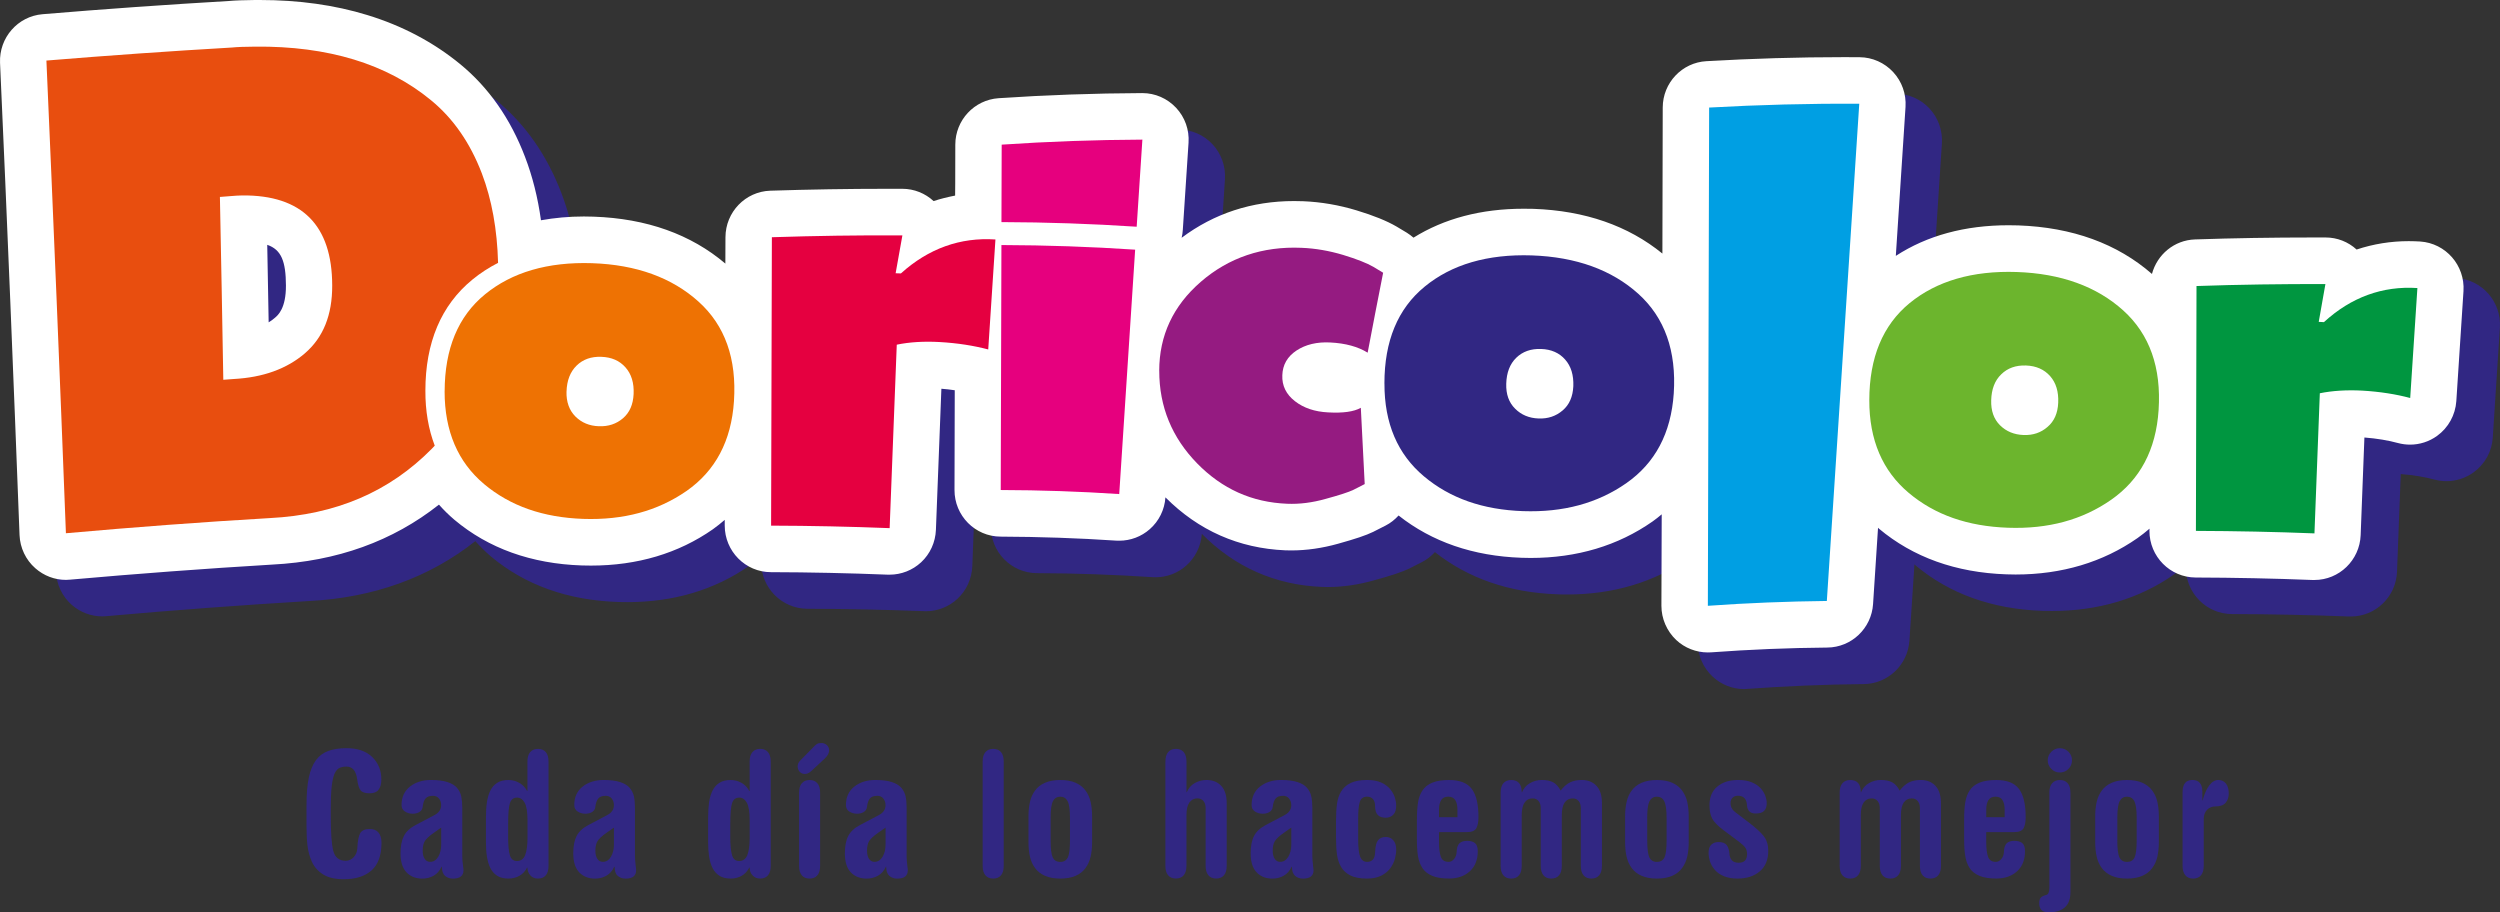 <svg xmlns="http://www.w3.org/2000/svg" width="211" height="77" viewBox="0 0 211 77" fill="none"><rect x="0" y="0" width="211" height="77" fill="#333333" stroke="none"/><g clip-path="url(#clip0_231_4803)"><path d="M207.345 23.471C207.018 23.453 206.688 23.434 206.361 23.434C204.851 23.434 203.369 23.676 201.954 24.144C201.248 23.499 200.32 23.133 199.347 23.127H198.246C194.945 23.127 191.601 23.177 188.322 23.288C186.565 23.344 185.126 24.565 184.688 26.198C181.763 23.645 177.975 22.262 173.405 22.11C173.127 22.095 172.859 22.092 172.585 22.092C168.892 22.092 165.702 22.966 163.073 24.677L163.896 12.1C163.961 11.018 163.591 9.955 162.855 9.165C162.124 8.371 161.092 7.916 160.013 7.906H158.703C154.853 7.906 150.948 8.015 147.096 8.235C145.028 8.356 143.413 10.07 143.407 12.152L143.376 24.482C140.5 22.129 136.851 20.852 132.484 20.703C132.206 20.694 131.935 20.694 131.67 20.694C128.076 20.694 124.96 21.522 122.368 23.136C122.199 22.988 122.023 22.851 121.826 22.733L121.69 22.653L120.935 22.194C120.109 21.717 118.996 21.271 117.557 20.831C116.09 20.387 114.583 20.13 113.07 20.065C112.811 20.053 112.549 20.043 112.296 20.043C108.727 20.043 105.543 21.094 102.8 23.143C102.849 22.929 102.892 22.706 102.908 22.479L103.386 15.121C103.453 14.037 103.077 12.967 102.332 12.171C101.595 11.381 100.562 10.937 99.484 10.937H99.471C95.437 10.95 91.356 11.095 87.353 11.368C85.303 11.505 83.71 13.222 83.703 15.28L83.697 18.549L83.691 19.591C83.081 19.705 82.468 19.848 81.876 20.046C81.164 19.395 80.227 19.02 79.247 19.02L77.968 19.014C74.694 19.014 71.369 19.07 68.093 19.178C65.981 19.25 64.314 20.979 64.302 23.096V25.331C61.395 22.861 57.663 21.518 53.175 21.364C52.895 21.357 52.624 21.351 52.355 21.351C51.086 21.351 49.884 21.469 48.734 21.67C48.463 19.755 48.016 17.96 47.39 16.318C46.163 13.091 44.32 10.466 41.926 8.498C39.663 6.636 37.016 5.241 34.066 4.339C31.329 3.505 28.281 3.081 24.999 3.081H24.586C23.661 3.09 22.937 3.118 22.382 3.164C17.118 3.471 11.832 3.849 6.66 4.28C4.571 4.457 2.986 6.26 3.076 8.374C3.665 21.751 4.222 35.165 4.725 48.241C4.765 49.316 5.243 50.33 6.044 51.04C6.768 51.678 7.684 52.022 8.63 52.022C8.747 52.022 8.861 52.016 8.975 52.004C14.637 51.498 20.388 51.071 26.034 50.73C31.508 50.454 36.221 48.752 40.117 45.672C40.52 46.118 40.952 46.555 41.423 46.955C44.296 49.369 47.905 50.665 52.174 50.807C52.432 50.813 52.694 50.82 52.947 50.82C56.852 50.82 60.32 49.788 63.235 47.751C63.59 47.5 63.919 47.237 64.243 46.961V47.435C64.234 49.605 65.978 51.368 68.139 51.381C71.409 51.387 74.728 51.458 77.998 51.582C78.051 51.582 78.1 51.588 78.15 51.588C79.136 51.588 80.085 51.213 80.806 50.541C81.567 49.834 82.017 48.849 82.061 47.807L82.523 35.9C82.908 35.927 83.284 35.968 83.645 36.017L83.626 44.429C83.623 46.605 85.362 48.368 87.525 48.374C90.783 48.384 94.072 48.501 97.277 48.712C97.366 48.715 97.45 48.721 97.533 48.721C98.479 48.721 99.4 48.374 100.112 47.745C100.886 47.057 101.361 46.096 101.435 45.058C104.221 47.86 107.617 49.369 111.541 49.533C111.717 49.537 111.88 49.546 112.056 49.546C113.325 49.546 114.648 49.354 115.994 48.972C117.477 48.566 118.331 48.275 118.963 47.978C118.99 47.959 119.033 47.947 119.064 47.922L120.004 47.444C120.43 47.234 120.796 46.936 121.108 46.598C123.915 48.818 127.398 50.023 131.479 50.16C131.735 50.175 131.991 50.175 132.253 50.175C136.161 50.175 139.622 49.137 142.537 47.104C142.812 46.911 143.058 46.698 143.308 46.493L143.293 54.214C143.289 55.301 143.739 56.352 144.535 57.096C145.265 57.778 146.211 58.159 147.204 58.159C147.296 58.159 147.392 58.147 147.487 58.14C150.736 57.908 154.037 57.765 157.285 57.737C159.338 57.722 161.021 56.117 161.156 54.065L161.579 47.627C161.603 47.652 161.628 47.68 161.656 47.705C164.528 50.116 168.147 51.415 172.406 51.557C172.665 51.56 172.924 51.567 173.186 51.567C177.085 51.567 180.546 50.535 183.468 48.498C183.825 48.25 184.161 47.978 184.485 47.705V47.885C184.479 50.06 186.223 51.821 188.384 51.827C191.647 51.833 194.967 51.904 198.252 52.032C198.302 52.032 198.354 52.032 198.41 52.032C200.496 52.032 202.228 50.373 202.308 48.253L202.623 40.012C203.674 40.093 204.626 40.248 205.471 40.477C205.804 40.567 206.146 40.611 206.479 40.611C207.292 40.611 208.09 40.356 208.762 39.873C209.715 39.191 210.316 38.112 210.39 36.938L210.991 27.649C211.129 25.486 209.499 23.608 207.341 23.471H207.345ZM27.193 27.178C27.203 29.103 26.521 29.688 26.269 29.905C26.105 30.045 25.927 30.172 25.738 30.29C25.698 28.111 25.658 25.935 25.615 23.753C26.811 24.162 27.19 25.154 27.193 27.181V27.178Z" fill="#312783"></path><path d="M204.281 20.384C203.948 20.366 203.622 20.353 203.295 20.353C201.785 20.353 200.308 20.592 198.897 21.06C198.185 20.409 197.257 20.043 196.286 20.043H195.18C191.882 20.043 188.541 20.096 185.262 20.208C183.502 20.264 182.062 21.488 181.625 23.121C178.694 20.564 174.906 19.185 170.347 19.024C170.067 19.021 169.792 19.011 169.521 19.011C165.832 19.011 162.642 19.882 160.007 21.596L160.827 9.019C160.895 7.934 160.518 6.874 159.785 6.084C159.054 5.294 158.028 4.835 156.949 4.829C156.512 4.823 156.068 4.823 155.643 4.823C151.787 4.823 147.882 4.94 144.026 5.163C141.961 5.275 140.34 6.992 140.334 9.072L140.306 21.401C137.427 19.055 133.778 17.778 129.411 17.626C129.14 17.617 128.865 17.617 128.6 17.617C125.004 17.617 121.888 18.444 119.299 20.059C119.126 19.91 118.944 19.774 118.75 19.65L118.621 19.572L117.862 19.117C117.033 18.636 115.921 18.187 114.487 17.753C113.014 17.307 111.507 17.046 109.994 16.984C109.738 16.978 109.473 16.969 109.223 16.969C105.654 16.969 102.467 18.017 99.73 20.068C99.78 19.848 99.82 19.634 99.829 19.399L100.313 12.047C100.387 10.956 100.005 9.89 99.262 9.097C98.519 8.306 97.496 7.857 96.414 7.857H96.399C92.361 7.875 88.287 8.018 84.28 8.288C82.227 8.43 80.631 10.138 80.628 12.205L80.621 15.469L80.612 16.507C80.002 16.628 79.392 16.77 78.797 16.972C78.082 16.312 77.151 15.937 76.168 15.934H74.889C71.619 15.934 68.299 15.989 65.014 16.095C62.906 16.163 61.238 17.899 61.229 20.019L61.22 22.247C58.316 19.78 54.581 18.441 50.099 18.286C49.822 18.274 49.551 18.271 49.28 18.271C48.01 18.271 46.805 18.385 45.658 18.59C45.393 16.677 44.943 14.886 44.311 13.237C43.085 10.017 41.245 7.389 38.85 5.421C36.584 3.561 33.94 2.166 30.994 1.268C28.254 0.425 25.209 0 21.929 0H21.516C20.585 0.012 19.864 0.034 19.316 0.084C14.051 0.391 8.762 0.766 3.591 1.199C1.498 1.373 -0.08 3.18 0.003 5.294C0.607 18.677 1.15 32.087 1.649 45.16C1.692 46.233 2.173 47.252 2.98 47.959C3.695 48.591 4.611 48.942 5.563 48.942C5.677 48.942 5.791 48.932 5.908 48.923C11.567 48.421 17.315 47.99 22.965 47.652C28.442 47.373 33.154 45.672 37.047 42.591C37.451 43.047 37.882 43.471 38.357 43.874C41.22 46.279 44.838 47.581 49.104 47.724C49.366 47.733 49.625 47.736 49.878 47.736C53.786 47.736 57.25 46.707 60.166 44.671C60.523 44.417 60.847 44.153 61.167 43.877V44.355C61.167 46.524 62.912 48.291 65.069 48.291C68.345 48.3 71.659 48.371 74.932 48.502H75.08C76.072 48.502 77.015 48.13 77.743 47.457C78.504 46.75 78.951 45.765 78.991 44.72L79.453 32.81C79.842 32.837 80.215 32.884 80.581 32.937L80.56 41.348C80.55 43.518 82.295 45.288 84.456 45.291C87.723 45.303 91.002 45.415 94.207 45.629C94.303 45.635 94.38 45.635 94.466 45.635C95.415 45.635 96.331 45.291 97.043 44.661C97.82 43.98 98.297 43.01 98.362 41.977C101.154 44.776 104.551 46.279 108.477 46.447C108.647 46.453 108.819 46.456 108.992 46.456C110.259 46.456 111.584 46.27 112.931 45.892C114.407 45.48 115.267 45.195 115.902 44.888C115.939 44.878 115.967 44.86 116.004 44.835L116.938 44.361C117.366 44.144 117.73 43.849 118.041 43.508C120.852 45.731 124.332 46.933 128.415 47.076C128.671 47.085 128.933 47.091 129.186 47.091C133.094 47.091 136.555 46.056 139.474 44.014C139.748 43.828 139.992 43.617 140.248 43.409L140.223 51.124C140.223 52.218 140.676 53.262 141.471 54.015C142.195 54.694 143.157 55.066 144.14 55.066C144.236 55.066 144.325 55.066 144.427 55.057C147.678 54.818 150.973 54.682 154.222 54.654C156.268 54.638 157.954 53.033 158.087 50.981L158.506 44.544C158.534 44.572 158.558 44.593 158.586 44.621C161.462 47.029 165.071 48.328 169.339 48.474C169.598 48.483 169.86 48.489 170.113 48.489C174.018 48.489 177.485 47.451 180.404 45.415C180.765 45.164 181.095 44.894 181.421 44.618L181.412 44.804C181.412 46.974 183.156 48.737 185.317 48.743C188.575 48.753 191.897 48.821 195.177 48.951C195.232 48.951 195.278 48.951 195.337 48.951C197.423 48.951 199.156 47.287 199.239 45.17L199.556 36.925C200.598 37.006 201.557 37.164 202.398 37.394C202.734 37.483 203.07 37.527 203.412 37.527C204.219 37.527 205.015 37.276 205.69 36.789C206.639 36.104 207.234 35.029 207.314 33.851L207.918 24.569C208.057 22.402 206.426 20.53 204.269 20.384H204.281ZM24.133 24.097C24.142 26.022 23.464 26.602 23.205 26.819C23.042 26.964 22.869 27.088 22.675 27.206C22.635 25.027 22.595 22.845 22.555 20.663C23.751 21.072 24.124 22.07 24.133 24.094V24.097Z" fill="white"></path><path d="M35.903 32.971C35.903 28.923 37.225 25.762 39.873 23.596C40.536 23.05 41.263 22.582 42.037 22.185C41.963 19.374 41.513 16.861 40.671 14.645C39.685 12.063 38.252 9.996 36.384 8.465C34.513 6.921 32.337 5.777 29.869 5.024C27.391 4.271 24.614 3.905 21.556 3.936C20.693 3.943 20.03 3.964 19.574 4.011C14.344 4.315 9.123 4.683 3.917 5.111C4.503 18.413 5.055 31.71 5.563 45.006C11.287 44.494 17.016 44.063 22.777 43.726C28.334 43.444 32.864 41.513 36.446 37.874C36.532 37.784 36.609 37.701 36.692 37.614C36.165 36.225 35.894 34.682 35.903 32.971ZM25.739 29.816C24.204 31.133 22.206 31.855 19.729 31.988C19.433 32.007 19.14 32.029 18.847 32.054C18.758 26.912 18.665 21.767 18.56 16.622C18.862 16.603 19.165 16.579 19.466 16.551C19.815 16.523 20.138 16.498 20.45 16.495C25.495 16.451 28.029 19.018 28.038 24.088C28.05 26.59 27.273 28.499 25.735 29.816H25.739Z" fill="#E84E0F"></path><path d="M37.528 33.027C37.537 29.444 38.656 26.707 40.933 24.844C43.208 22.982 46.231 22.092 49.97 22.213C53.709 22.337 56.717 23.437 58.957 25.458C61.201 27.476 62.181 30.287 61.947 33.857C61.725 37.226 60.372 39.743 57.943 41.438C55.499 43.13 52.621 43.908 49.23 43.794C45.849 43.679 43.069 42.712 40.856 40.855C38.65 38.999 37.522 36.396 37.525 33.023L37.528 33.027ZM47.813 33.042C47.788 33.925 48.047 34.632 48.565 35.153C49.092 35.676 49.751 35.949 50.546 35.974C51.342 36.005 52.017 35.782 52.581 35.301C53.142 34.818 53.437 34.139 53.477 33.256C53.521 32.32 53.289 31.567 52.793 31.009C52.294 30.442 51.619 30.147 50.759 30.116C49.896 30.082 49.203 30.33 48.666 30.854C48.127 31.381 47.843 32.109 47.816 33.045L47.813 33.042Z" fill="#EE7203"></path><path d="M65.081 44.361C65.1 36.25 65.125 28.136 65.146 20.022C68.811 19.904 72.485 19.846 76.162 19.867C75.974 20.93 75.782 21.993 75.591 23.063C75.742 23.069 75.887 23.069 76.035 23.078C78.362 20.977 81.044 20.013 84.015 20.211C83.805 23.304 83.611 26.401 83.407 29.494C82.184 29.171 80.816 28.954 79.302 28.868C77.965 28.796 76.756 28.868 75.687 29.091C75.487 34.251 75.28 39.415 75.086 44.575C71.751 44.445 68.419 44.374 65.081 44.364V44.361Z" fill="#E50040"></path><path d="M84.523 18.745C84.533 16.572 84.539 14.39 84.542 12.208C88.484 11.942 92.444 11.802 96.417 11.784C96.254 14.232 96.1 16.684 95.936 19.135C92.133 18.884 88.33 18.757 84.523 18.745ZM84.462 41.358C84.483 34.465 84.502 27.572 84.52 20.682C88.29 20.694 92.053 20.821 95.807 21.072C95.36 27.953 94.913 34.824 94.463 41.699C91.134 41.478 87.803 41.367 84.462 41.358Z" fill="#E6007E"></path><path d="M97.838 31.291C97.844 28.337 98.994 25.824 101.351 23.782C103.709 21.742 106.566 20.775 109.84 20.915C111.023 20.961 112.197 21.169 113.359 21.516C114.518 21.869 115.369 22.207 115.917 22.523C116.189 22.687 116.463 22.849 116.737 23.019C116.29 25.266 115.859 27.513 115.43 29.766C114.617 29.261 113.566 28.97 112.277 28.905C111.153 28.846 110.2 29.075 109.43 29.58C108.656 30.092 108.255 30.789 108.228 31.669C108.191 32.553 108.551 33.281 109.288 33.857C110.028 34.434 110.958 34.75 112.093 34.806C113.344 34.877 114.265 34.75 114.854 34.418C114.971 36.566 115.079 38.711 115.181 40.856C114.863 41.014 114.546 41.178 114.228 41.342C113.825 41.538 113.045 41.789 111.898 42.102C110.752 42.427 109.67 42.56 108.641 42.517C105.663 42.399 103.148 41.268 101.031 39.102C98.923 36.938 97.838 34.341 97.841 31.294L97.838 31.291Z" fill="#951B81"></path><path d="M116.845 32.364C116.845 28.787 117.967 26.053 120.248 24.188C122.516 22.325 125.546 21.432 129.288 21.556C133.026 21.686 136.034 22.78 138.272 24.795C140.513 26.819 141.496 29.633 141.265 33.204C141.037 36.569 139.69 39.083 137.258 40.782C134.823 42.48 131.935 43.255 128.548 43.14C125.167 43.025 122.387 42.058 120.177 40.199C117.97 38.345 116.836 35.739 116.848 32.367L116.845 32.364ZM127.127 32.385C127.099 33.272 127.349 33.975 127.879 34.496C128.397 35.017 129.06 35.292 129.855 35.32C130.647 35.351 131.322 35.125 131.886 34.642C132.453 34.161 132.746 33.483 132.789 32.596C132.823 31.66 132.598 30.91 132.098 30.346C131.608 29.785 130.927 29.481 130.067 29.453C129.211 29.422 128.511 29.67 127.972 30.194C127.429 30.724 127.155 31.453 127.127 32.385Z" fill="#312783"></path><path d="M144.143 51.13C144.18 37.118 144.214 23.096 144.251 9.078C148.471 8.843 152.69 8.731 156.922 8.756C156.006 22.746 155.1 36.734 154.185 50.721C150.828 50.761 147.475 50.891 144.14 51.13H144.143Z" fill="#009FE3"></path><path d="M157.769 33.768C157.778 30.188 158.894 27.454 161.172 25.582C163.443 23.723 166.476 22.83 170.212 22.957C173.95 23.084 176.964 24.181 179.202 26.202C181.44 28.226 182.42 31.034 182.186 34.605C181.967 37.974 180.614 40.487 178.182 42.182C175.747 43.881 172.859 44.662 169.472 44.541C166.088 44.423 163.311 43.462 161.095 41.597C158.891 39.743 157.76 37.14 157.769 33.768ZM168.057 33.783C168.03 34.67 168.279 35.373 168.803 35.894C169.33 36.414 169.987 36.684 170.785 36.715C171.58 36.746 172.252 36.52 172.81 36.033C173.374 35.556 173.676 34.874 173.713 33.991C173.753 33.052 173.528 32.308 173.029 31.741C172.529 31.18 171.854 30.879 170.994 30.848C170.135 30.817 169.438 31.068 168.905 31.592C168.362 32.113 168.082 32.844 168.057 33.783Z" fill="#6CB52D"></path><path d="M185.335 44.81C185.348 37.921 185.372 31.028 185.385 24.141C189.012 24.014 192.637 23.968 196.265 23.974C196.083 25.04 195.889 26.103 195.701 27.166C195.855 27.172 195.996 27.178 196.141 27.188C198.434 25.083 201.094 24.119 204.028 24.311C203.822 27.405 203.621 30.501 203.421 33.591C202.213 33.269 200.863 33.055 199.371 32.968C198.043 32.9 196.847 32.977 195.793 33.191C195.645 37.133 195.488 41.073 195.34 45.018C192.008 44.885 188.67 44.82 185.335 44.807V44.81Z" fill="#009640"></path><path d="M25.871 67.947C25.871 67.005 25.936 66.233 26.065 65.619C26.198 65.009 26.395 64.522 26.666 64.159C26.931 63.797 27.277 63.54 27.699 63.382C28.124 63.227 28.639 63.146 29.24 63.146C30.174 63.146 30.898 63.394 31.413 63.893C31.93 64.392 32.186 65.021 32.186 65.787C32.186 66.159 32.109 66.447 31.955 66.648C31.801 66.853 31.545 66.955 31.197 66.955C30.827 66.955 30.571 66.874 30.436 66.707C30.3 66.54 30.204 66.227 30.146 65.768C30.047 65.052 29.745 64.699 29.24 64.699C28.996 64.699 28.796 64.742 28.633 64.826C28.472 64.903 28.337 65.071 28.232 65.306C28.127 65.545 28.05 65.901 27.995 66.369C27.942 66.84 27.915 67.466 27.915 68.251V68.836C27.915 70.275 27.985 71.272 28.13 71.821C28.278 72.373 28.63 72.652 29.181 72.652C29.434 72.652 29.659 72.549 29.853 72.345C30.047 72.134 30.149 71.883 30.158 71.582C30.189 70.966 30.272 70.541 30.405 70.312C30.544 70.082 30.809 69.968 31.209 69.968C31.539 69.968 31.789 70.07 31.955 70.278C32.118 70.485 32.199 70.77 32.199 71.127C32.199 72.184 31.918 72.962 31.36 73.461C30.799 73.96 30.02 74.207 29.018 74.207C28.291 74.207 27.708 74.074 27.277 73.805C26.845 73.535 26.528 73.179 26.327 72.739C26.13 72.298 26.001 71.833 25.948 71.344C25.893 70.854 25.868 70.278 25.868 69.611V67.941L25.871 67.947Z" fill="#312783"></path><path d="M39.016 72.258C39.016 72.466 39.035 72.729 39.075 73.052C39.106 73.247 39.118 73.38 39.118 73.448C39.118 73.919 38.819 74.155 38.23 74.155C37.956 74.155 37.734 74.074 37.558 73.919C37.383 73.764 37.293 73.501 37.293 73.141L37.266 73.157C37.108 73.498 36.886 73.749 36.6 73.91C36.313 74.071 35.993 74.155 35.645 74.155C35.09 74.155 34.643 73.978 34.307 73.625C33.974 73.275 33.804 72.739 33.804 72.026C33.804 71.418 33.9 70.928 34.088 70.557C34.279 70.188 34.603 69.878 35.071 69.636L36.661 68.796C37.041 68.601 37.232 68.322 37.232 67.959C37.232 67.733 37.173 67.547 37.05 67.395C36.927 67.243 36.76 67.166 36.544 67.166C36.255 67.166 36.045 67.24 35.919 67.389C35.792 67.538 35.709 67.776 35.672 68.108C35.654 68.285 35.567 68.424 35.41 68.526C35.253 68.629 35.059 68.678 34.828 68.678C34.596 68.678 34.378 68.62 34.187 68.496C33.992 68.371 33.891 68.192 33.891 67.947C33.891 67.281 34.128 66.763 34.6 66.388C35.071 66.019 35.663 65.83 36.372 65.83C36.945 65.83 37.414 65.892 37.768 66.007C38.126 66.124 38.391 66.286 38.572 66.496C38.751 66.707 38.868 66.946 38.93 67.216C38.985 67.488 39.016 67.804 39.016 68.179V72.258ZM37.235 69.85L36.609 70.29C36.221 70.563 35.968 70.801 35.851 70.994C35.734 71.192 35.675 71.459 35.675 71.799C35.675 72.094 35.731 72.323 35.845 72.487C35.956 72.658 36.11 72.739 36.307 72.739C36.588 72.739 36.813 72.602 36.982 72.317C37.152 72.038 37.238 71.685 37.238 71.257V69.847L37.235 69.85Z" fill="#312783"></path><path d="M41.017 68.926C41.017 68.467 41.041 68.058 41.097 67.702C41.152 67.345 41.242 67.026 41.38 66.738C41.516 66.459 41.707 66.233 41.953 66.075C42.203 65.913 42.524 65.833 42.912 65.833C43.242 65.833 43.55 65.913 43.831 66.075C44.114 66.236 44.327 66.462 44.487 66.756H44.515V64.277C44.515 63.924 44.592 63.66 44.749 63.477C44.903 63.294 45.122 63.205 45.405 63.205C45.689 63.205 45.905 63.294 46.062 63.477C46.219 63.657 46.296 63.924 46.296 64.277V73.079C46.296 73.432 46.219 73.696 46.062 73.879C45.908 74.062 45.689 74.151 45.405 74.151C45.14 74.151 44.925 74.065 44.761 73.885C44.601 73.708 44.515 73.488 44.515 73.225H44.487C44.327 73.528 44.117 73.761 43.843 73.916C43.572 74.071 43.257 74.151 42.909 74.151C42.521 74.151 42.203 74.071 41.95 73.907C41.704 73.745 41.513 73.525 41.377 73.243C41.238 72.958 41.146 72.633 41.094 72.27C41.035 71.911 41.013 71.505 41.013 71.052V68.923L41.017 68.926ZM42.884 70.587C42.884 71.319 42.934 71.849 43.032 72.177C43.128 72.506 43.328 72.67 43.63 72.67C43.96 72.67 44.194 72.503 44.324 72.168C44.456 71.827 44.521 71.35 44.521 70.733V69.239C44.521 68.517 44.438 68.015 44.271 67.733C44.108 67.454 43.898 67.317 43.645 67.317C43.343 67.317 43.14 67.469 43.041 67.773C42.94 68.077 42.887 68.669 42.887 69.546V70.59L42.884 70.587Z" fill="#312783"></path><path d="M53.594 72.258C53.594 72.466 53.613 72.729 53.65 73.052C53.681 73.247 53.69 73.38 53.69 73.448C53.69 73.919 53.394 74.155 52.802 74.155C52.534 74.155 52.309 74.074 52.134 73.919C51.955 73.764 51.872 73.501 51.872 73.141L51.841 73.157C51.687 73.498 51.465 73.749 51.178 73.91C50.892 74.071 50.574 74.155 50.223 74.155C49.668 74.155 49.224 73.978 48.885 73.625C48.552 73.275 48.383 72.739 48.383 72.026C48.383 71.418 48.478 70.928 48.666 70.557C48.857 70.188 49.187 69.878 49.653 69.636L51.243 68.796C51.622 68.601 51.813 68.322 51.813 67.959C51.813 67.733 51.751 67.547 51.628 67.395C51.505 67.243 51.342 67.166 51.126 67.166C50.833 67.166 50.623 67.24 50.497 67.389C50.371 67.538 50.284 67.776 50.244 68.108C50.229 68.285 50.139 68.424 49.985 68.526C49.831 68.629 49.634 68.678 49.403 68.678C49.172 68.678 48.953 68.62 48.759 68.496C48.565 68.371 48.469 68.192 48.469 67.947C48.469 67.281 48.703 66.763 49.172 66.388C49.646 66.019 50.241 65.83 50.95 65.83C51.523 65.83 51.986 65.892 52.34 66.007C52.698 66.124 52.963 66.286 53.148 66.496C53.323 66.707 53.444 66.946 53.505 67.216C53.561 67.488 53.591 67.804 53.591 68.179V72.258H53.594ZM51.816 69.85L51.187 70.29C50.796 70.563 50.546 70.801 50.429 70.994C50.312 71.192 50.25 71.459 50.25 71.799C50.25 72.094 50.306 72.323 50.42 72.487C50.531 72.658 50.685 72.739 50.879 72.739C51.163 72.739 51.388 72.602 51.56 72.317C51.727 72.038 51.816 71.685 51.816 71.257V69.847V69.85Z" fill="#312783"></path><path d="M59.768 68.926C59.768 68.467 59.796 68.058 59.848 67.702C59.901 67.345 59.996 67.026 60.132 66.738C60.27 66.459 60.461 66.233 60.711 66.075C60.961 65.913 61.275 65.833 61.666 65.833C61.996 65.833 62.301 65.913 62.585 66.075C62.865 66.236 63.084 66.462 63.238 66.756H63.269V64.277C63.269 63.924 63.349 63.66 63.504 63.477C63.661 63.294 63.88 63.205 64.16 63.205C64.44 63.205 64.659 63.294 64.816 63.477C64.971 63.657 65.048 63.924 65.048 64.277V73.079C65.048 73.432 64.971 73.696 64.816 73.879C64.659 74.062 64.44 74.151 64.16 74.151C63.898 74.151 63.685 74.065 63.519 73.885C63.352 73.708 63.269 73.488 63.269 73.225H63.238C63.084 73.528 62.872 73.761 62.6 73.916C62.326 74.071 62.012 74.151 61.663 74.151C61.275 74.151 60.958 74.071 60.708 73.907C60.458 73.745 60.27 73.525 60.129 73.243C59.993 72.958 59.897 72.633 59.845 72.27C59.793 71.911 59.765 71.505 59.765 71.052V68.923L59.768 68.926ZM61.633 70.587C61.633 71.319 61.685 71.849 61.784 72.177C61.879 72.506 62.08 72.67 62.382 72.67C62.708 72.67 62.943 72.503 63.075 72.168C63.208 71.827 63.272 71.35 63.272 70.733V69.239C63.272 68.517 63.189 68.015 63.023 67.733C62.859 67.454 62.65 67.317 62.397 67.317C62.098 67.317 61.895 67.469 61.79 67.773C61.688 68.077 61.636 68.669 61.636 69.546V70.59L61.633 70.587Z" fill="#312783"></path><path d="M68.768 62.941C68.866 62.842 68.953 62.78 69.03 62.752C69.11 62.724 69.212 62.712 69.335 62.712C69.504 62.712 69.646 62.768 69.785 62.886C69.914 63 69.979 63.155 69.979 63.338C69.979 63.456 69.945 63.574 69.877 63.691C69.809 63.806 69.723 63.914 69.615 64.014L68.463 65.086C68.287 65.244 68.111 65.322 67.936 65.322C67.751 65.322 67.603 65.26 67.492 65.136C67.378 65.015 67.322 64.857 67.322 64.671C67.322 64.497 67.396 64.333 67.541 64.187L68.768 62.941ZM67.442 66.905C67.442 66.552 67.519 66.285 67.674 66.106C67.831 65.923 68.049 65.833 68.33 65.833C68.611 65.833 68.829 65.923 68.983 66.106C69.144 66.285 69.218 66.552 69.218 66.905V73.079C69.218 73.433 69.141 73.696 68.983 73.879C68.829 74.062 68.611 74.152 68.33 74.152C68.049 74.152 67.831 74.062 67.674 73.879C67.519 73.696 67.442 73.433 67.442 73.079V66.905Z" fill="#312783"></path><path d="M76.516 72.258C76.516 72.466 76.538 72.729 76.575 73.052C76.606 73.247 76.618 73.38 76.618 73.448C76.618 73.919 76.322 74.155 75.727 74.155C75.453 74.155 75.234 74.074 75.058 73.919C74.883 73.764 74.793 73.501 74.793 73.141L74.769 73.157C74.608 73.498 74.389 73.749 74.103 73.91C73.816 74.071 73.496 74.155 73.144 74.155C72.59 74.155 72.146 73.978 71.807 73.625C71.474 73.275 71.307 72.739 71.307 72.026C71.307 71.418 71.4 70.928 71.591 70.557C71.782 70.188 72.112 69.878 72.577 69.636L74.168 68.796C74.547 68.601 74.738 68.322 74.738 67.959C74.738 67.733 74.673 67.547 74.553 67.395C74.43 67.243 74.266 67.166 74.05 67.166C73.755 67.166 73.548 67.24 73.422 67.389C73.295 67.538 73.212 67.776 73.175 68.108C73.153 68.285 73.067 68.424 72.913 68.526C72.753 68.629 72.562 68.678 72.331 68.678C72.1 68.678 71.884 68.62 71.686 68.496C71.492 68.371 71.397 68.192 71.397 67.947C71.397 67.281 71.631 66.763 72.106 66.388C72.577 66.019 73.169 65.83 73.878 65.83C74.457 65.83 74.916 65.892 75.274 66.007C75.632 66.124 75.897 66.286 76.075 66.496C76.254 66.707 76.377 66.946 76.433 67.216C76.492 67.488 76.519 67.804 76.519 68.179V72.258H76.516ZM74.738 69.85L74.109 70.29C73.721 70.563 73.468 70.801 73.351 70.994C73.234 71.192 73.178 71.459 73.178 71.799C73.178 72.094 73.231 72.323 73.345 72.487C73.456 72.658 73.61 72.739 73.804 72.739C74.087 72.739 74.312 72.602 74.485 72.317C74.658 72.038 74.741 71.685 74.741 71.257V69.847L74.738 69.85Z" fill="#312783"></path><path d="M82.936 64.277C82.936 63.924 83.013 63.66 83.17 63.477C83.328 63.294 83.543 63.205 83.827 63.205C84.11 63.205 84.329 63.294 84.483 63.477C84.637 63.657 84.714 63.924 84.714 64.277V73.079C84.714 73.432 84.637 73.696 84.483 73.879C84.326 74.062 84.107 74.151 83.827 74.151C83.546 74.151 83.328 74.062 83.17 73.879C83.013 73.696 82.936 73.432 82.936 73.079V64.277Z" fill="#312783"></path><path d="M86.804 68.911C86.804 68.464 86.844 68.052 86.927 67.689C87.007 67.321 87.152 66.998 87.359 66.722C87.562 66.441 87.837 66.224 88.191 66.069C88.539 65.914 88.974 65.833 89.489 65.833C90.003 65.833 90.438 65.91 90.789 66.069C91.138 66.227 91.415 66.444 91.618 66.722C91.825 67.001 91.97 67.321 92.05 67.689C92.133 68.055 92.173 68.464 92.173 68.911V71.071C92.173 71.523 92.133 71.929 92.05 72.295C91.967 72.664 91.825 72.983 91.618 73.262C91.415 73.544 91.138 73.761 90.789 73.916C90.438 74.071 90.003 74.152 89.489 74.152C88.974 74.152 88.539 74.071 88.191 73.916C87.837 73.761 87.562 73.541 87.359 73.262C87.152 72.983 87.007 72.664 86.927 72.295C86.841 71.929 86.804 71.52 86.804 71.071V68.911ZM88.672 70.925C88.672 71.635 88.73 72.118 88.854 72.37C88.974 72.618 89.183 72.745 89.489 72.745C89.794 72.745 89.997 72.621 90.124 72.37C90.247 72.118 90.305 71.638 90.305 70.925V69.031C90.305 68.347 90.241 67.876 90.108 67.621C89.975 67.367 89.769 67.24 89.489 67.24C89.208 67.24 88.999 67.37 88.869 67.621C88.737 67.876 88.672 68.347 88.672 69.031V70.925Z" fill="#312783"></path><path d="M98.362 64.277C98.362 63.924 98.436 63.66 98.593 63.477C98.75 63.294 98.969 63.205 99.25 63.205C99.53 63.205 99.752 63.294 99.906 63.477C100.06 63.657 100.14 63.924 100.14 64.277V66.859H100.165C100.304 66.527 100.523 66.27 100.831 66.096C101.136 65.92 101.469 65.83 101.829 65.83C102.344 65.83 102.757 65.994 103.068 66.323C103.377 66.651 103.534 67.141 103.534 67.795V73.076C103.534 73.429 103.454 73.693 103.303 73.876C103.145 74.058 102.927 74.148 102.646 74.148C102.366 74.148 102.141 74.058 101.99 73.876C101.832 73.693 101.755 73.429 101.755 73.076V68.219C101.755 67.947 101.691 67.739 101.561 67.596C101.435 67.451 101.271 67.382 101.065 67.382C100.775 67.382 100.55 67.5 100.381 67.733C100.217 67.968 100.137 68.328 100.137 68.808V73.076C100.137 73.429 100.057 73.693 99.903 73.876C99.749 74.058 99.527 74.148 99.246 74.148C98.966 74.148 98.747 74.058 98.59 73.876C98.433 73.693 98.359 73.429 98.359 73.076V64.274L98.362 64.277Z" fill="#312783"></path><path d="M110.761 72.258C110.761 72.466 110.783 72.729 110.82 73.052C110.847 73.247 110.863 73.38 110.863 73.448C110.863 73.919 110.567 74.155 109.975 74.155C109.701 74.155 109.479 74.074 109.303 73.919C109.128 73.764 109.038 73.501 109.038 73.141L109.011 73.157C108.856 73.498 108.635 73.749 108.348 73.91C108.064 74.071 107.741 74.155 107.392 74.155C106.838 74.155 106.394 73.978 106.058 73.625C105.722 73.275 105.556 72.739 105.556 72.026C105.556 71.418 105.648 70.928 105.839 70.557C106.03 70.188 106.357 69.878 106.822 69.636L108.413 68.796C108.792 68.601 108.983 68.322 108.983 67.959C108.983 67.733 108.918 67.547 108.798 67.395C108.675 67.243 108.508 67.166 108.296 67.166C108.003 67.166 107.796 67.24 107.667 67.389C107.543 67.538 107.454 67.776 107.417 68.108C107.399 68.285 107.312 68.424 107.155 68.526C106.998 68.629 106.804 68.678 106.57 68.678C106.335 68.678 106.12 68.62 105.928 68.496C105.731 68.371 105.636 68.192 105.636 67.947C105.636 67.281 105.87 66.763 106.345 66.388C106.816 66.019 107.405 65.83 108.117 65.83C108.69 65.83 109.152 65.892 109.51 66.007C109.867 66.124 110.132 66.286 110.314 66.496C110.493 66.707 110.613 66.946 110.672 67.216C110.73 67.488 110.761 67.804 110.761 68.179V72.258ZM108.983 69.85L108.354 70.29C107.963 70.563 107.71 70.801 107.596 70.994C107.476 71.192 107.417 71.459 107.417 71.799C107.417 72.094 107.476 72.323 107.587 72.487C107.698 72.658 107.852 72.739 108.046 72.739C108.329 72.739 108.554 72.602 108.727 72.317C108.9 72.038 108.986 71.685 108.986 71.257V69.847L108.983 69.85Z" fill="#312783"></path><path d="M112.761 69.267C112.761 68.719 112.789 68.245 112.842 67.848C112.894 67.451 113.011 67.104 113.19 66.8C113.369 66.499 113.637 66.258 113.988 66.087C114.336 65.917 114.799 65.83 115.372 65.83C115.853 65.83 116.253 65.901 116.577 66.047C116.904 66.199 117.157 66.385 117.341 66.614C117.526 66.844 117.656 67.079 117.727 67.318C117.801 67.559 117.838 67.783 117.838 68.003C117.838 68.337 117.758 68.588 117.594 68.759C117.434 68.929 117.221 69.016 116.959 69.016C116.657 69.016 116.432 68.936 116.281 68.781C116.13 68.626 116.056 68.365 116.056 68.003C116.056 67.761 115.992 67.572 115.871 67.436C115.751 67.305 115.588 67.237 115.384 67.237C115.061 67.237 114.854 67.389 114.765 67.687C114.672 67.984 114.629 68.455 114.629 69.1V70.863C114.629 71.527 114.685 72.01 114.796 72.302C114.907 72.596 115.104 72.742 115.387 72.742C115.582 72.742 115.739 72.68 115.862 72.559C115.982 72.435 116.047 72.227 116.059 71.936C116.078 71.446 116.158 71.105 116.3 70.925C116.438 70.736 116.66 70.64 116.962 70.64C117.224 70.64 117.437 70.736 117.597 70.925C117.758 71.108 117.841 71.362 117.841 71.685C117.841 71.93 117.807 72.187 117.736 72.457C117.668 72.723 117.545 72.99 117.366 73.247C117.184 73.507 116.932 73.721 116.599 73.895C116.269 74.065 115.859 74.152 115.372 74.152C114.799 74.152 114.336 74.065 113.988 73.895C113.637 73.721 113.369 73.482 113.19 73.175C113.011 72.869 112.894 72.519 112.842 72.128C112.789 71.737 112.761 71.266 112.761 70.718V69.267Z" fill="#312783"></path><path d="M119.588 69.165C119.588 68.585 119.622 68.102 119.681 67.717C119.745 67.33 119.869 66.995 120.057 66.713C120.242 66.428 120.516 66.211 120.88 66.059C121.246 65.907 121.721 65.833 122.304 65.833C123.21 65.833 123.848 66.087 124.221 66.589C124.594 67.091 124.782 67.882 124.782 68.957C124.782 69.385 124.72 69.707 124.591 69.921C124.461 70.129 124.199 70.231 123.789 70.231H121.453V71.04C121.453 71.604 121.502 72.029 121.607 72.317C121.709 72.599 121.928 72.741 122.257 72.741C122.442 72.741 122.596 72.661 122.732 72.49C122.861 72.326 122.932 72.137 122.939 71.917C122.951 71.558 123.028 71.313 123.185 71.167C123.336 71.034 123.546 70.966 123.82 70.966C124.11 70.966 124.335 71.031 124.489 71.155C124.643 71.285 124.723 71.511 124.723 71.846C124.723 72.559 124.501 73.123 124.057 73.532C123.617 73.938 123.031 74.148 122.301 74.148C121.718 74.148 121.243 74.074 120.877 73.919C120.513 73.767 120.239 73.55 120.054 73.268C119.869 72.983 119.742 72.652 119.678 72.261C119.616 71.877 119.585 71.393 119.585 70.817V69.162L119.588 69.165ZM123.006 68.969V68.309C123.006 67.978 122.942 67.714 122.821 67.525C122.701 67.333 122.504 67.237 122.23 67.237C121.955 67.237 121.761 67.333 121.638 67.525C121.518 67.714 121.453 67.978 121.453 68.309V68.969H123.003H123.006Z" fill="#312783"></path><path d="M135.202 73.079C135.202 73.433 135.122 73.696 134.968 73.879C134.814 74.062 134.595 74.152 134.311 74.152C134.028 74.152 133.809 74.062 133.655 73.879C133.498 73.696 133.421 73.433 133.421 73.079V68.223C133.421 67.95 133.359 67.742 133.23 67.6C133.106 67.454 132.937 67.386 132.737 67.386C132.444 67.386 132.219 67.504 132.055 67.736C131.895 67.972 131.815 68.331 131.815 68.812V73.079C131.815 73.433 131.738 73.696 131.581 73.879C131.427 74.062 131.205 74.152 130.924 74.152C130.644 74.152 130.425 74.062 130.271 73.879C130.117 73.696 130.037 73.433 130.037 73.079V68.223C130.037 67.95 129.975 67.742 129.849 67.6C129.722 67.454 129.556 67.386 129.352 67.386C129.06 67.386 128.835 67.504 128.677 67.736C128.514 67.972 128.431 68.331 128.431 68.812V73.079C128.431 73.433 128.357 73.696 128.2 73.879C128.046 74.062 127.827 74.152 127.54 74.152C127.253 74.152 127.044 74.062 126.884 73.879C126.73 73.696 126.652 73.433 126.652 73.079V66.906C126.652 66.552 126.733 66.286 126.884 66.106C127.044 65.923 127.26 65.833 127.54 65.833C128.135 65.833 128.431 66.177 128.431 66.859H128.465C128.6 66.527 128.822 66.27 129.127 66.097C129.433 65.92 129.768 65.83 130.129 65.83C130.524 65.83 130.85 65.898 131.088 66.028C131.334 66.159 131.541 66.391 131.716 66.726C131.981 66.391 132.246 66.159 132.521 66.028C132.795 65.898 133.119 65.83 133.501 65.83C134.013 65.83 134.429 65.994 134.74 66.323C135.051 66.651 135.205 67.141 135.205 67.795V73.076L135.202 73.079Z" fill="#312783"></path><path d="M137.159 68.911C137.159 68.464 137.199 68.052 137.283 67.689C137.366 67.321 137.508 66.998 137.714 66.722C137.918 66.441 138.195 66.224 138.546 66.069C138.898 65.914 139.329 65.833 139.844 65.833C140.359 65.833 140.793 65.91 141.144 66.069C141.493 66.227 141.767 66.444 141.97 66.722C142.177 67.001 142.319 67.321 142.405 67.689C142.485 68.055 142.528 68.464 142.528 68.911V71.071C142.528 71.523 142.485 71.929 142.405 72.295C142.319 72.664 142.177 72.983 141.97 73.262C141.767 73.544 141.49 73.761 141.144 73.916C140.793 74.071 140.359 74.152 139.844 74.152C139.329 74.152 138.895 74.071 138.546 73.916C138.192 73.761 137.918 73.541 137.714 73.262C137.508 72.983 137.366 72.664 137.283 72.295C137.199 71.929 137.159 71.52 137.159 71.071V68.911ZM139.027 70.925C139.027 71.635 139.086 72.118 139.212 72.37C139.332 72.618 139.542 72.745 139.844 72.745C140.146 72.745 140.355 72.621 140.479 72.37C140.602 72.118 140.661 71.638 140.661 70.925V69.031C140.661 68.347 140.593 67.876 140.46 67.621C140.331 67.367 140.124 67.24 139.841 67.24C139.557 67.24 139.354 67.37 139.218 67.621C139.089 67.876 139.024 68.347 139.024 69.031V70.925H139.027Z" fill="#312783"></path><path d="M145.475 70.073C144.991 69.713 144.667 69.382 144.51 69.091C144.359 68.796 144.279 68.424 144.279 67.975C144.279 67.281 144.501 66.748 144.945 66.382C145.388 66.013 145.977 65.83 146.717 65.83C147.161 65.83 147.543 65.898 147.854 66.028C148.162 66.159 148.415 66.329 148.603 66.534C148.785 66.738 148.917 66.952 148.995 67.172C149.072 67.389 149.112 67.597 149.112 67.78C149.112 68.068 149.041 68.282 148.899 68.43C148.757 68.585 148.52 68.66 148.178 68.66C147.722 68.66 147.481 68.43 147.447 67.969C147.416 67.429 147.158 67.16 146.671 67.16C146.489 67.16 146.341 67.219 146.227 67.327C146.119 67.432 146.057 67.584 146.057 67.78C146.057 68.096 146.19 68.347 146.455 68.545L147.549 69.379C148.169 69.847 148.606 70.247 148.862 70.575C149.118 70.907 149.241 71.319 149.241 71.818C149.241 72.568 148.998 73.148 148.517 73.55C148.036 73.95 147.416 74.152 146.655 74.152C146.208 74.152 145.823 74.084 145.503 73.953C145.182 73.82 144.926 73.644 144.738 73.424C144.547 73.203 144.411 72.971 144.328 72.72C144.245 72.472 144.205 72.218 144.205 71.964C144.205 71.651 144.282 71.424 144.442 71.282C144.603 71.139 144.806 71.068 145.049 71.068C145.37 71.068 145.598 71.155 145.734 71.325C145.869 71.496 145.953 71.778 145.977 72.165C146.002 72.351 146.07 72.506 146.193 72.633C146.313 72.754 146.501 72.816 146.754 72.816C147.219 72.816 147.453 72.571 147.453 72.081C147.453 71.886 147.41 71.716 147.324 71.576C147.238 71.437 147.068 71.272 146.828 71.087L145.469 70.073H145.475Z" fill="#312783"></path><path d="M163.816 73.079C163.816 73.433 163.742 73.696 163.585 73.879C163.431 74.062 163.209 74.152 162.929 74.152C162.648 74.152 162.426 74.062 162.272 73.879C162.115 73.696 162.041 73.433 162.041 73.079V68.223C162.041 67.95 161.976 67.742 161.85 67.6C161.724 67.454 161.557 67.386 161.357 67.386C161.061 67.386 160.839 67.504 160.676 67.736C160.515 67.972 160.438 68.331 160.438 68.812V73.079C160.438 73.433 160.358 73.696 160.201 73.879C160.047 74.062 159.831 74.152 159.545 74.152C159.258 74.152 159.042 74.062 158.888 73.879C158.731 73.696 158.654 73.433 158.654 73.079V68.223C158.654 67.95 158.592 67.742 158.463 67.6C158.333 67.454 158.173 67.386 157.97 67.386C157.677 67.386 157.452 67.504 157.292 67.736C157.128 67.972 157.051 68.331 157.051 68.812V73.079C157.051 73.433 156.971 73.696 156.817 73.879C156.657 74.062 156.441 74.152 156.157 74.152C155.874 74.152 155.658 74.062 155.501 73.879C155.344 73.696 155.267 73.433 155.267 73.079V66.906C155.267 66.552 155.344 66.286 155.501 66.106C155.658 65.923 155.874 65.833 156.157 65.833C156.752 65.833 157.051 66.177 157.051 66.859H157.076C157.214 66.527 157.436 66.27 157.738 66.097C158.047 65.92 158.38 65.83 158.74 65.83C159.141 65.83 159.461 65.898 159.702 66.028C159.948 66.159 160.155 66.391 160.33 66.726C160.592 66.391 160.861 66.159 161.132 66.028C161.406 65.898 161.73 65.83 162.112 65.83C162.627 65.83 163.04 65.994 163.351 66.323C163.662 66.651 163.816 67.141 163.816 67.795V73.076V73.079Z" fill="#312783"></path><path d="M165.773 69.165C165.773 68.585 165.804 68.102 165.869 67.717C165.931 67.33 166.054 66.995 166.239 66.713C166.424 66.428 166.701 66.211 167.065 66.059C167.429 65.907 167.903 65.833 168.486 65.833C169.392 65.833 170.03 66.087 170.403 66.589C170.779 67.091 170.967 67.882 170.967 68.957C170.967 69.385 170.902 69.707 170.779 69.921C170.652 70.129 170.384 70.231 169.974 70.231H167.638V71.04C167.638 71.604 167.69 72.029 167.792 72.317C167.897 72.599 168.113 72.741 168.443 72.741C168.627 72.741 168.788 72.661 168.917 72.49C169.05 72.326 169.121 72.137 169.127 71.917C169.139 71.558 169.219 71.313 169.37 71.167C169.521 71.034 169.731 70.966 170.005 70.966C170.295 70.966 170.523 71.031 170.677 71.155C170.831 71.285 170.911 71.511 170.911 71.846C170.911 72.559 170.692 73.123 170.246 73.532C169.805 73.938 169.216 74.148 168.486 74.148C167.903 74.148 167.425 74.074 167.065 73.919C166.701 73.767 166.424 73.55 166.239 73.268C166.054 72.983 165.931 72.652 165.869 72.261C165.804 71.877 165.773 71.393 165.773 70.817V69.162V69.165ZM169.191 68.969V68.309C169.191 67.978 169.127 67.714 169.007 67.525C168.886 67.333 168.689 67.237 168.421 67.237C168.153 67.237 167.949 67.333 167.826 67.525C167.703 67.714 167.641 67.978 167.641 68.309V68.969H169.191Z" fill="#312783"></path><path d="M172.964 66.905C172.964 66.552 173.044 66.285 173.198 66.106C173.355 65.923 173.574 65.833 173.858 65.833C174.141 65.833 174.357 65.923 174.511 66.106C174.671 66.285 174.745 66.552 174.745 66.905V75.298C174.745 75.875 174.588 76.302 174.274 76.578C173.96 76.86 173.513 77 172.939 77C172.628 77 172.409 76.929 172.289 76.795C172.169 76.659 172.107 76.47 172.107 76.237C172.107 76.005 172.157 75.838 172.255 75.745C172.351 75.652 172.502 75.58 172.705 75.531C172.881 75.49 172.967 75.286 172.967 74.898V66.905H172.964ZM173.134 63.447C173.331 63.248 173.574 63.149 173.855 63.149C174.135 63.149 174.376 63.248 174.576 63.447C174.776 63.648 174.875 63.89 174.875 64.175C174.875 64.46 174.776 64.699 174.576 64.897C174.379 65.098 174.135 65.198 173.855 65.198C173.574 65.198 173.328 65.098 173.134 64.897C172.933 64.699 172.828 64.457 172.828 64.175C172.828 63.893 172.93 63.648 173.134 63.447Z" fill="#312783"></path><path d="M176.835 68.911C176.835 68.464 176.875 68.052 176.958 67.689C177.042 67.321 177.186 66.998 177.39 66.722C177.593 66.441 177.871 66.224 178.222 66.069C178.567 65.914 179.005 65.833 179.52 65.833C180.034 65.833 180.469 65.91 180.82 66.069C181.169 66.227 181.446 66.444 181.649 66.722C181.856 67.001 182.001 67.321 182.084 67.689C182.164 68.055 182.207 68.464 182.207 68.911V71.071C182.207 71.523 182.164 71.929 182.084 72.295C182.004 72.664 181.856 72.983 181.649 73.262C181.446 73.544 181.172 73.761 180.82 73.916C180.469 74.071 180.037 74.152 179.52 74.152C179.002 74.152 178.567 74.071 178.222 73.916C177.871 73.761 177.593 73.541 177.39 73.262C177.186 72.983 177.042 72.664 176.958 72.295C176.875 71.929 176.835 71.52 176.835 71.071V68.911ZM178.7 70.925C178.7 71.635 178.761 72.118 178.885 72.37C179.005 72.618 179.214 72.745 179.52 72.745C179.825 72.745 180.034 72.621 180.155 72.37C180.275 72.118 180.336 71.638 180.336 70.925V69.031C180.336 68.347 180.269 67.876 180.139 67.621C180.01 67.367 179.803 67.24 179.52 67.24C179.236 67.24 179.03 67.37 178.9 67.621C178.768 67.876 178.703 68.347 178.703 69.031V70.925H178.7Z" fill="#312783"></path><path d="M184.214 66.8C184.214 66.499 184.281 66.258 184.417 66.087C184.556 65.917 184.762 65.83 185.046 65.83C185.329 65.83 185.536 65.917 185.671 66.087C185.81 66.258 185.878 66.496 185.878 66.8V67.547H185.906C186.044 67.02 186.226 66.602 186.454 66.295C186.682 65.985 186.944 65.83 187.234 65.83C187.487 65.83 187.696 65.926 187.86 66.124C188.026 66.32 188.106 66.608 188.106 66.986C188.106 67.29 188.02 67.544 187.844 67.752C187.669 67.956 187.388 68.062 186.997 68.062C186.704 68.062 186.463 68.158 186.275 68.347C186.087 68.539 185.995 68.805 185.995 69.146V73.079C185.995 73.433 185.915 73.696 185.761 73.879C185.604 74.062 185.385 74.152 185.101 74.152C184.818 74.152 184.602 74.062 184.445 73.879C184.291 73.696 184.21 73.433 184.21 73.079V66.8H184.214Z" fill="#312783"></path></g><defs><clipPath id="clip0_231_4803"><rect width="211" height="77" fill="white"></rect></clipPath></defs></svg>